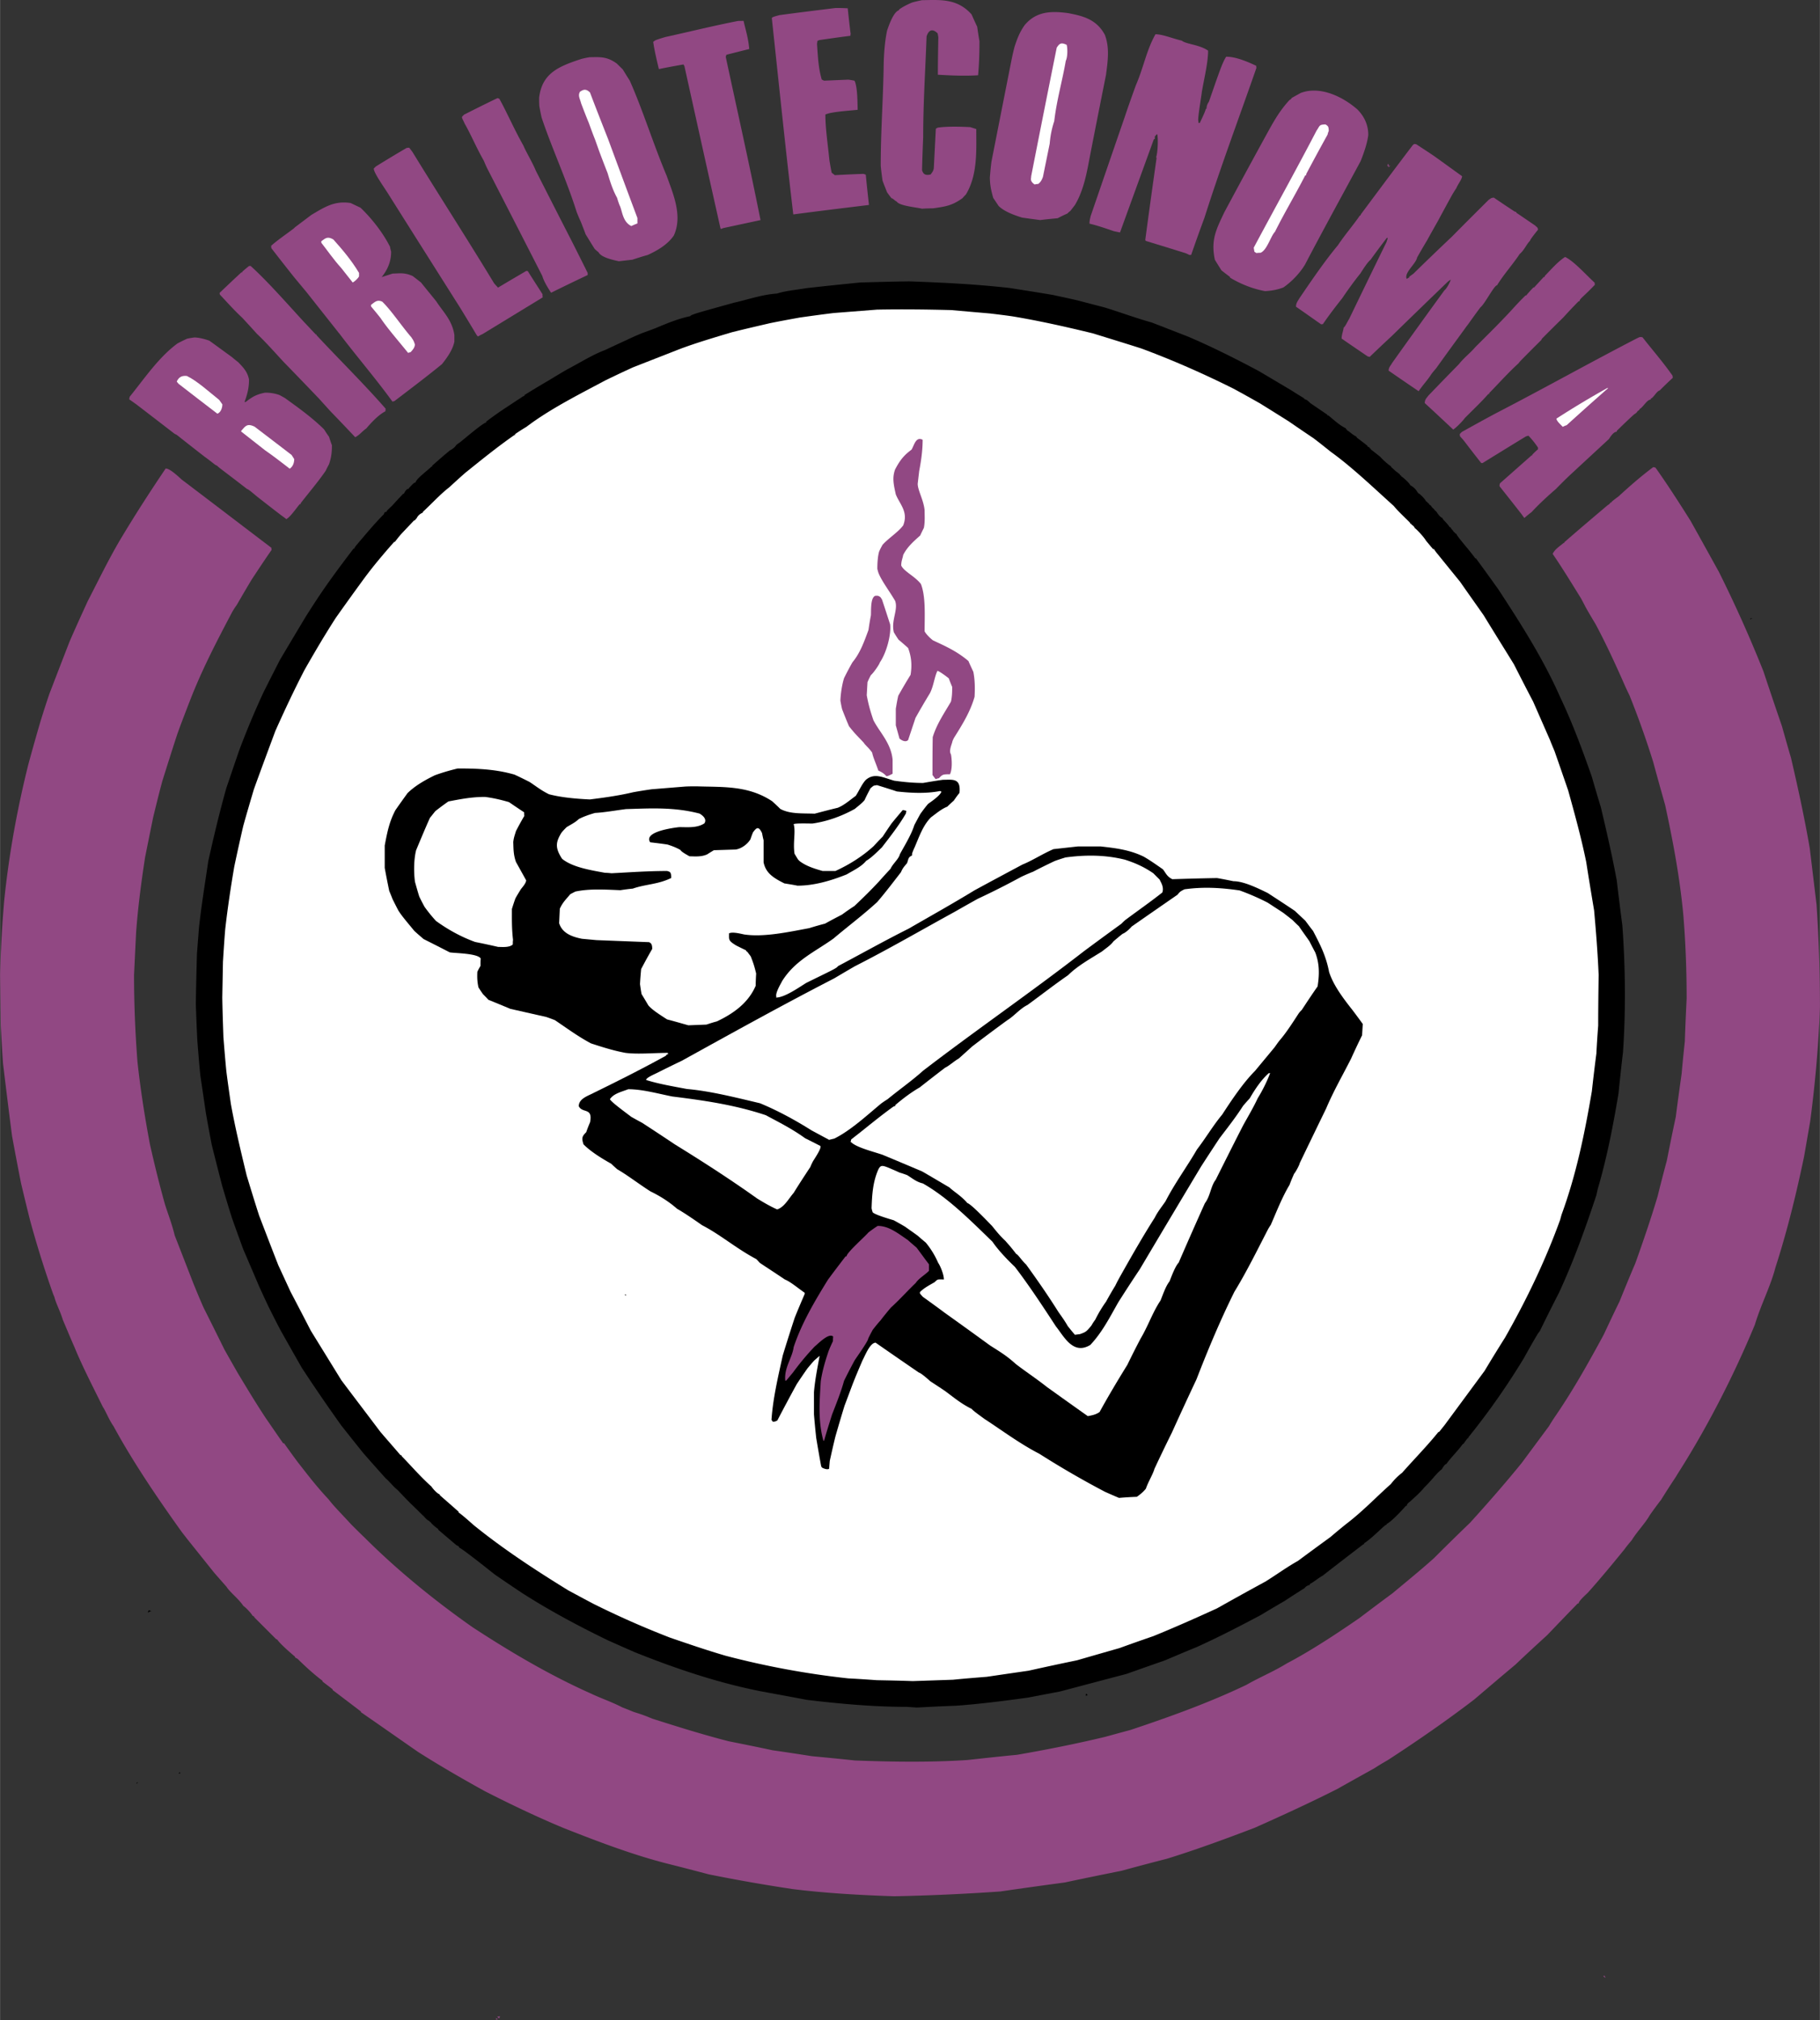 <svg xmlns="http://www.w3.org/2000/svg" width="2252" height="2500" viewBox="0 0 276.989 307.517"><rect x="0" y="0" width="276.989" height="307.517" fill="#333333" stroke="none"/><g fill-rule="evenodd" clip-rule="evenodd"><path d="M136.07 288.649c-5.192-.172-10.557-.481-15.475-1.101a260.715 260.715 0 0 1-12.723-2.235c-1.96-.516-3.92-1.031-5.846-1.513-5.571-1.375-11.176-3.542-16.162-5.502-4.23-1.754-8.287-3.714-12.001-5.604-3.576-1.961-7.221-4.093-10.247-6.019-2.923-2.028-5.812-4.058-8.7-6.052v-.104a1332.795 1332.795 0 0 0-4.298-3.267v-.104c-.516-.412-1.032-.791-1.513-1.169-.035-.068-.035-.104-.035-.138-1.375-1.031-2.819-2.372-3.782-3.335-.138-.069-.241-.138-.344-.172-.034-.069-.069-.138-.069-.172-.825-.688-2.27-1.961-2.682-2.58-.069-.033-.137-.068-.172-.068l-3.301-3.301c-.034-.069-.034-.104-.034-.138h-.104v-.104h-.137c-.275-.516-1.238-1.444-1.41-1.513-.756-1.135-2.097-2.133-2.544-2.889-.653-.756-1.307-1.479-1.926-2.201l-4.126-5.158c-.31-.412-.619-.79-.894-1.168-3.748-5.228-7.428-10.695-10.282-15.957-.688-.962-1.169-2.269-1.616-2.922-1.513-3.061-3.129-6.19-4.298-9.044-.619-1.41-1.204-2.82-1.788-4.195-.413-1.376-1.032-2.441-1.307-3.542-.104-.206-.172-.413-.241-.585a158.158 158.158 0 0 1-3.438-11.004c-.481-1.891-.928-3.782-1.375-5.64a521.023 521.023 0 0 1-1.375-7.221c-.481-3.68-.929-7.359-1.375-11.039-.137-1.926-.241-3.851-.344-5.742l-.103-7.806c.103-3.886.31-7.599.619-11.175.722-7.119 1.994-14.065 3.679-20.805a358.512 358.512 0 0 1 1.822-6.465c.447-1.444.894-2.854 1.375-4.264 1.032-2.683 2.063-5.365 3.095-8.013.894-2.063 1.822-4.092 2.75-6.121 1.616-3.129 3.164-6.327 4.883-9.25 2.235-3.748 4.539-7.324 6.98-10.935.619 0 1.719 1.031 2.442 1.685 4.539 3.438 9.078 6.912 13.651 10.385 0 .104 0 .207.034.31-1.031 1.479-2.028 2.992-3.026 4.505-.791 1.307-1.547 2.613-2.304 3.92-.24.309-.447.653-.653.997-2.338 4.436-4.573 8.7-6.43 13.479-.653 1.685-1.307 3.37-1.926 5.089-.791 2.407-1.547 4.814-2.304 7.222-.481 1.788-.928 3.61-1.375 5.433-.413 2.029-.825 4.058-1.238 6.121-.584 3.783-1.101 7.703-1.375 11.52a5240.05 5240.05 0 0 0-.31 6.43c0 4.299.172 8.7.516 13.17.447 4.126 1.066 8.149 1.892 12.551.653 2.923 1.41 6.018 2.304 9.216.516 1.616 1.031 2.889 1.479 4.711l2.889 7.428c.481 1.169.963 2.339 1.479 3.508a1103.35 1103.35 0 0 1 3.198 6.431 412.404 412.404 0 0 0 2.029 3.576c1.307 2.166 2.682 4.47 4.298 6.912.859 1.237 1.719 2.51 2.613 3.782h.138c.688.963 1.375 1.926 2.098 2.889 1.375 1.753 2.854 3.714 4.677 5.64.825 1.1 2.166 2.406 3.404 3.782.688.688 1.375 1.376 2.098 2.063 4.814 4.813 10.522 9.49 16.402 13.617 5.571 3.645 11.692 7.29 18.122 10.145 1.272.618 3.095 1.237 4.677 2.062.55.207 1.135.447 1.72.688.55.173 1.1.344 1.65.551.378.138.791.31 1.204.481 3.679 1.169 7.599 2.407 11.623 3.438 2.235.447 4.47.895 6.705 1.376 1.96.274 3.955.584 5.949.894 2.167.207 4.333.413 6.534.653 5.467.206 11.382.31 17.125-.068 2.51-.275 5.021-.551 7.565-.791 4.367-.757 8.906-1.65 13.479-2.751a517 517 0 0 1 3.782-1.031c5.881-1.961 11.933-4.127 17.676-6.878 1.959-1.135 4.092-1.994 6.154-3.267 3.611-1.892 7.565-4.505 11.005-6.878 1.685-1.272 3.369-2.544 5.055-3.782 2.098-1.754 4.264-3.508 6.293-5.33a417.304 417.304 0 0 1 5.536-5.434c2.647-2.922 5.33-5.982 7.84-9.078l4.127-5.57c.275-.447.55-.895.825-1.307 2.819-4.092 5.227-8.391 7.531-12.654.79-1.686 1.581-3.37 2.407-5.056.79-1.96 1.581-3.886 2.406-5.812 1.204-3.369 2.441-6.98 3.404-10.247a243.87 243.87 0 0 1 1.376-5.33c.447-2.235.894-4.471 1.375-6.705.275-2.201.585-4.402.895-6.603.138-1.65.31-3.267.481-4.883.068-2.201.172-4.367.275-6.534 0-4.401-.173-8.769-.517-12.86-.55-5.743-1.581-11.176-2.751-16.575-.618-2.2-1.237-4.401-1.822-6.567a134.281 134.281 0 0 0-3.61-10.145c-.241-.481-.447-.929-.653-1.375-1.444-3.301-3.026-6.706-4.505-9.457a97.094 97.094 0 0 1-1.513-2.579 48.139 48.139 0 0 0-.723-1.375c-1.238-1.995-3.026-4.917-4.298-6.74.344-.722 1.031-1.135 1.65-1.65h.103v-.104c2.201-1.926 4.437-3.817 6.672-5.708.103 0 .344-.275.412-.378h.138v-.103c.344-.275.688-.55 1.031-.791 1.686-1.547 3.404-3.061 5.296-4.47.104 0 .206.034.344.069 1.72 2.407 3.576 5.295 5.33 8.081 1.444 2.58 2.889 5.193 4.333 7.806a198.156 198.156 0 0 1 6.774 15.13 774.218 774.218 0 0 0 2.819 8.356c.447 1.582.895 3.198 1.376 4.814 1.031 4.436 2.028 8.975 2.854 13.755.344 2.854.688 5.708 1.032 8.597.344 4.986.516 10.385.516 15.612-.206 5.776-.722 11.588-1.479 17.331l-.929 5.364c-1.169 5.604-2.545 11.278-4.367 16.918-.723 2.82-2.235 5.709-3.129 8.7-3.095 7.462-6.946 15.062-11.313 22.008-.241.379-.481.757-.723 1.17a118.85 118.85 0 0 0-2.234 3.473 58.101 58.101 0 0 0-1.72 2.338c-.723 1.272-1.926 2.477-2.751 3.817-.378.447-.757.894-1.101 1.376-1.788 2.2-3.748 4.573-5.57 6.602-.344.344-1.41 1.272-1.41 1.65h-.138c-1.548 1.582-3.095 3.198-4.643 4.814-1.616 1.479-3.231 2.957-4.813 4.471-2.098 1.754-4.195 3.542-6.293 5.33-4.265 3.267-8.7 6.327-13.137 9.216-.722.412-1.409.825-2.098 1.272-1.856 1.031-3.713 2.062-5.536 3.095-4.195 2.132-8.562 4.126-12.654 5.949-4.505 1.719-8.906 3.335-13.343 4.711a398.995 398.995 0 0 0-6.877 1.822c-2.889.585-5.777 1.169-8.665 1.788-3.302.447-6.568.895-9.835 1.375-5.537.385-10.969.625-16.162.728z" fill="#914883"/><path d="M20.767 271.557c0-.069 0-.138.034-.207.069-.034.138-.034.207-.034a.78.78 0 0 0-.241.241zM27.197 270.009c.034-.104.069-.172.104-.24.103 0 .103.068.103.172-.069-.001-.138.034-.207.068zM165.262 258.146v-.275c.035-.034.104-.034.173-.034 0 .068.034.138.068.24a.473.473 0 0 0-.241.069zM22.555 245.456a.553.553 0 0 1-.069-.172h.104v-.172c.137.034.275.069.447.104a2.067 2.067 0 0 0-.482.24zM171.555 231.323c-.034-.104-.068-.206-.068-.275h.138c.034.069.068.172.104.275h-.174z"/><path d="M125.992 217.946l-.207-.206c-.894-4.883-.963-10.145.963-14.408.103-.481.207-.963.344-1.444-.653-.31-1.101.206-1.651.551-1.032.962-2.201 1.994-2.992 3.197l-2.063 2.785c-.137.207-.413.688-.584.757 0-2.647 1.341-5.64 2.132-7.978.756-1.892 1.856-3.852 2.751-5.605a86.83 86.83 0 0 1 1.788-3.026 158.889 158.889 0 0 1 2.923-3.851 119.684 119.684 0 0 1 2.854-3.061c.413-.31.826-.619 1.238-.895 1.513.069 1.41.104 3.232 1.101 1.032.688 2.304 1.548 3.404 2.785l1.341 1.96v.929c-.446.378-1.271.997-1.479 1.444h-.138a117.6 117.6 0 0 0-2.063 2.098c0 .138-.55.619-.653.723-.241.309-.791 1.031-1.238 1.306-.584.723-1.169 1.444-1.719 2.167-.378.447-.722.928-1.066 1.41-.757 1.65-1.754 3.301-2.751 4.883a67.154 67.154 0 0 0-1.375 2.751 199.58 199.58 0 0 0-1.617 4.813c-1.065 4.058-1.168 4.608-1.374 4.814z" fill="#914883"/><path d="M209.553 197.658v-.172c.069.034.138.068.241.103-.104 0-.172.035-.241.069z"/><path d="M103.365 124.414c-.241-.103-.344-.275-.447-.447h-.137v-.172c.172-.034.378-.275.722.069a4.232 4.232 0 0 0-.104.344c.104-.069.207-.138.31-.172 0 .069 0 .138.035.207a1.228 1.228 0 0 0-.379.171zM103.984 123.794c-.034-.172-.069-.31-.069-.447.104 0 .138.31.172.447h-.103zM102.85 123.348a.99.99 0 0 1-.069-.31c.069 0 .172 0 .275.035-.206 0-.138.206-.206.275zM103.881 123.21c-.069-.035-.103-.035-.137-.035v-.413a.263.263 0 0 1 .171-.069c0 .172.035.344.069.516l-.103.001zM139.575 116.298c-.172-.206-.31-.413-.447-.585 0-1.788 0-3.542.034-5.295.585-1.891 1.651-3.404 2.545-4.952.172-.722.172-1.479.172-2.063-.172-.413-.344-.825-.481-1.203-.481-.378-1.376-1.032-1.582-1.032-.412.825-.516 2.063-1.031 3.095a115.963 115.963 0 0 0-2.029 3.473l-1.032 3.095c-.447.447-1.169-.172-1.204-.206l-.516-1.857v-2.304c.103-.619.207-1.238.344-1.822.55-.998 1.135-1.96 1.719-2.923.241-1.513.069-2.648-.344-3.749-.447-.413-.895-.791-1.341-1.169-.241-.344-.447-.688-.653-1.031-.413-1.65.653-3.164.172-4.401-.825-1.41-1.823-2.683-2.304-3.852a4.086 4.086 0 0 1-.172-.619c0-.894.069-1.754.241-2.373.138-.344.31-.653.481-.963.825-.928 2.166-1.753 2.888-2.716.757-1.892-.481-2.958-1.031-4.333-.31-1.41-.516-2.304-.103-3.473.412-.791.825-1.444 1.41-2.029.275-.275.584-.516.894-.756.378-.619.584-1.857 1.547-1.375 0 1.375-.172 2.751-.481 4.367-.069.584-.138 1.169-.207 1.788 0 .894.825 2.27.962 3.679 0 .756.069 1.617-.103 2.476-.172.344-.344.688-.516 1.066-.963.86-1.823 1.616-2.373 2.717-.068.447-.275.825-.275 1.479.413.86 1.892 1.479 2.751 2.579.688 1.789.516 4.368.516 6.603.104.241.551.791 1.17 1.272 1.616.757 3.301 1.479 4.951 2.889.207.481.447.997.688 1.513.207 1.101.241 2.098.172 3.473-.584 2.063-1.685 3.852-2.854 5.708-.104.172-.172.344-.241.516-.034.31-.55 1.307-.206 1.823.104.516.24 1.995-.138 2.785-1.031 0-1.031.035-1.548.55a1.62 1.62 0 0 0-.445.135z" fill="#914883"/><path d="M132.697 115.886c-.447-.516-.928-.688-1.135-.791-.31-.963-.722-1.789-.859-2.51-.481-.688-.997-1.066-1.169-1.375-.413-.447-.826-.86-1.204-1.272-.31-.344-.585-.688-.86-1.032-.344-.791-.653-1.582-.963-2.373-.104-.413-.172-.825-.241-1.204.034-1.031.241-2.304.516-3.164a44.19 44.19 0 0 1 1.169-2.201c1.101-1.307 1.685-3.026 2.235-4.505.103-.688.206-1.375.344-2.063.034-.722-.069-2.407.584-2.717.172 0 .447-.103.791.241.034.069.103.172.172.275.378 1.135.756 2.304 1.135 3.473.172 1.444-.516 3.989-1.444 5.33 0 .172-.86 1.444-1.238 1.754a8.83 8.83 0 0 0-.481.997l-.104 1.823c.207 1.135.447 2.063.929 3.473.825 1.65 2.476 3.198 2.682 5.536v1.96c-.308.138-.549.31-.859.345z" fill="#914883"/><path d="M266.396 94.291v-.138c.103-.034.206-.034.31-.034a1.331 1.331 0 0 0-.31.172z"/><path d="M232.008 78.848a4.78 4.78 0 0 1-.378-.51 497.094 497.094 0 0 0-3.404-4.317c0-.207 0-.344.103-.483l4.746-4.196c.034-.035.068-.035.137-.036v-.103c.275-.279.551-.559.86-.804v-.275a12.904 12.904 0 0 0-1.444-1.801c-.172.037-.31.073-.447.144-2.2 1.339-4.367 2.677-6.533 4.016l-.206.003c-.895-1.122-1.754-2.244-2.614-3.366-.068-.067-.103-.136-.137-.17-.172-.204-.345-.373-.481-.543-.035-.137-.035-.24-.035-.344l.31-.314c1.72-.954 3.439-1.907 5.158-2.826 7.256-3.751 14.305-7.706 21.492-11.421.275-.107.413-.281.859-.15 1.479 1.904 2.992 3.602 4.574 5.848 0 .103 0 .207.034.309a53.196 53.196 0 0 0-1.995 1.92c-.48.11-.928 1.114-1.375 1.258v.138c-.584.008-1.135 1.151-1.685 1.435 0 .137-.241.279-.345.349 0 .137-.378.418-.481.454-.894.804-1.753 1.642-2.613 2.48-.034.035-.034.104-.034.172-.516.008-.997.806-1.203 1.118-1.926 1.782-3.852 3.563-5.777 5.346-.791.733-1.548 1.501-2.305 2.269-1.375 1.189-2.544 2.272-3.713 3.527-.381.279-.724.559-1.068.873zM43.565 79.018c-.24-.203-.481-.371-.722-.54a275.763 275.763 0 0 1-3.267-2.531c-.688-.506-1.685-1.454-1.994-1.519-3.164-2.464-4.47-3.373-4.505-3.511a3.527 3.527 0 0 1-.378-.2c-.516-.405-1.031-.811-1.547-1.181-1.444-1.114-2.854-2.228-4.264-3.342a3.62 3.62 0 0 1-.378-.201c-1.926-1.485-3.852-2.97-5.743-4.421-.378-.27-.757-.54-1.101-.775 0-.138.034-.276.069-.414 2.201-2.714 4.436-6.048 7.29-8.118a27.46 27.46 0 0 1 1.444-.709 13.16 13.16 0 0 1 1.135-.188c.619.025 1.272.153 2.235.483 1.135.809 2.27 1.652 3.438 2.494.31.271.653.541.997.811.55.611 1.376 1.321 1.616 2.625 0 1.169-.206 2.135-.688 3.414l.172-.002c.997-.771 1.616-1.159 2.958-1.419a6.317 6.317 0 0 1 2.166.347c.275.134.55.302.86.469 1.857 1.348 4.023 2.864 5.949 4.762.24.375.481.75.756 1.124.138.411.275.856.447 1.3 0 .929-.069 1.823-.447 2.895-.172.312-.344.659-.516 1.005-1.134 1.667-2.544 3.304-3.782 4.904v.138l-.138.002c-.514.59-1.442 1.98-2.062 2.298z" fill="#914883"/><path d="M44.082 71.342c-.653-.506-1.272-.979-1.891-1.451a63.793 63.793 0 0 0-1.857-1.348l-3.611-2.836c-.034-.034-.034-.068-.034-.103.653-.731.894-1.217 2.063-.649 1.856 1.417 3.713 2.834 5.604 4.286.138.205.275.409.413.647.001.446-.137 1.102-.687 1.454z" fill="#fff"/><path d="M221.176 65.389c-1.444-1.354-2.889-2.709-4.333-4.029 0-.584.31-.795.551-1.143a643.492 643.492 0 0 1 4.642-4.779c.791-1.009 1.72-1.675 2.545-2.651 1.823-1.814 4.195-4.153 5.915-6.069a41.38 41.38 0 0 1 1.685-1.744l.104-.001a18.47 18.47 0 0 1 1.101-1.22l.103-.001 1.444-1.569c.034-.035.104-.036.172-.037 0-.069 0-.138.035-.172.997-1.012 1.891-2.091 3.06-2.864 1.376.667 3.096 2.637 4.505 3.923 0 .104 0 .207.034.309-1.822 1.918-2.338 2.132-2.338 2.51-.068.001-.138.002-.172.037a78.114 78.114 0 0 0-2.304 2.44 272.72 272.72 0 0 0-3.198 3.176.564.564 0 0 0-.138.243 280.182 280.182 0 0 0-3.129 3.14c-.138.14-.241.279-.345.418-1.547 1.398-3.06 3.105-4.47 4.536v.138l-.138.002c-1.065 1.219-2.407 2.477-3.576 3.663-.311.451-1.308 1.462-1.755 1.744z" fill="#914883"/><path d="M237.854 64.974c-.55-.542-.963-.949-.963-1.258a139.345 139.345 0 0 1 7.807-4.688v.104a489.215 489.215 0 0 0-6.259 5.593 2.917 2.917 0 0 0-.585.249z" fill="#fff"/><path d="M54.054 66.554a409.773 409.773 0 0 0-3.817-4.002c-.584-.645-1.169-1.29-1.719-1.901-1.788-1.865-3.576-3.73-5.365-5.561-1.375-1.493-2.854-3.156-4.057-4.273a163.91 163.91 0 0 0-2.27-2.478c-1.307-1.219-2.373-2.441-3.37-3.493-.035-.103-.035-.206-.035-.274 1.1-1.048 2.201-2.095 3.301-3.109l.138-.002v-.103c.31-.28.653-.56.997-.84.069-.035.172-.037.275-.039 2.51 2.268 5.433 5.595 8.046 8.445.619.644 1.238 1.323 1.891 2.001l.104-.001v.103c3.301 3.563 7.049 7.222 10.522 11.194-.035.104-.035.241-.035.379-.997.496-2.132 1.682-2.923 2.622-.583.388-.995.978-1.683 1.332z" fill="#914883"/><path d="M33.078 62.975c-1.995-1.519-3.955-3.038-5.915-4.556-.104-.136-.207-.238-.275-.34.31-.658.757-.939 1.548-.848 1.582.768 3.301 2.359 4.917 3.642.138.204.31.443.481.681 0 .481-.206 1.206-.756 1.421z" fill="#fff"/><path d="M215.915 59.551a503.414 503.414 0 0 1-4.573-3.131c0-.516.344-.796.516-1.142a1252.07 1252.07 0 0 1 7.978-11.086c.31-.21.859-1.216.963-1.63-.172.106-.31.211-.447.316-2.819 2.723-5.64 5.447-8.459 8.204a310.263 310.263 0 0 0-3.438 3.249c-.104-.033-.207-.066-.275-.065-1.341-.909-2.683-1.817-3.989-2.727 0-.619.241-1.104.31-1.689.172-.002.688-1.111.825-1.285 1.892-3.913 3.782-7.826 5.708-11.74.035-.173.104-.346.172-.519a.453.453 0 0 0-.103-.136 125.971 125.971 0 0 0-2.511 3.372c-.446.351-1.135 1.427-1.547 2.086-.344.417-.688.87-1.032 1.322-.584.799-1.169 1.599-1.719 2.432-.997 1.252-2.063 2.644-2.958 3.963-.103.002-.172.003-.24.038-1.307-.909-2.579-1.819-3.852-2.695 0-.584.31-.899.516-1.28 1.823-2.674 3.817-5.626 5.881-8.098 1.031-1.562 2.372-3.095 3.335-4.519l.104-.001c0-.069.034-.138.069-.207 2.613-3.511 5.227-7.022 7.874-10.5.138-.071.104-.242.551-.111.859.572 1.753 1.144 2.647 1.75 1.41 1.011 2.854 2.056 4.299 3.101 0 .447-.654 1.248-.86 1.801-.24.347-.446.694-.653 1.041a389.987 389.987 0 0 0-2.166 3.986c-.551.971-1.101 1.942-1.65 2.947a101.07 101.07 0 0 0-1.514 2.602c-.172.965-2.029 2.333-1.582 3.255a3.99 3.99 0 0 1 .379-.212v-.103c.206-.175.412-.315.619-.456 1.96-1.92 3.92-3.805 5.914-5.691 1.822-1.849 3.68-3.699 5.536-5.548.275-.176.379-.35.825-.356 1.032.708 2.098 1.414 3.164 2.121.068-.001.138.032.24.065v.103c.963.64 1.926 1.313 2.924 1.986.034.137.378.167.378.613-.31.383-.619.766-.894 1.148a3.048 3.048 0 0 0-.345.555c-.516.523-.894 1.458-1.547 1.983-.997 1.528-2.477 3.166-3.438 4.761-.447.006-1.892 2.882-2.545 3.373-.653.87-1.272 1.738-1.892 2.607-.172.209-.344.452-.516.695-1.444 1.981-2.889 3.962-4.333 5.978-.24.279-.481.558-.688.835-.586.934-1.342 1.702-1.961 2.639zM59.728 61.141c-2.613-3.606-5.605-7.07-8.115-10.404-.069-.068-.138-.135-.172-.204-1.616-2.04-3.232-4.08-4.814-6.085-.654-.781-1.273-1.529-1.892-2.276a359.71 359.71 0 0 1-3.438-4.386c-.035-.137-.035-.274-.035-.377 1.032-.91 2.235-1.718 3.438-2.63.104-.104.207-.209.31-.279l2.373-1.788c2.029-1.199 3.507-2.184 5.983-1.807.481.233.963.467 1.479.7 1.547 1.456 3.37 3.699 4.505 5.952.034.24.103.48.172.754 0 1.341-.413 2.584-1.444 3.873.55-.18 1.101-.36 1.685-.541.997-.014 1.753-.197 3.026.369.413.304.825.642 1.272.979.757.952 1.547 1.903 2.338 2.889.997 1.567 2.407 2.819 2.751 5.118v.997c-.241 1.207-1.032 2.353-1.891 3.432-2.304 1.891-4.917 3.854-7.256 5.643a.64.64 0 0 0-.275.071z" fill="#914883"/><path d="M62.101 53.713c-1.479-1.835-3.095-3.668-4.195-5.303-.481-.612-.963-1.19-1.444-1.768v-.24c.516-.352.895-.873 1.719-.473 1.444 1.423 2.854 3.604 4.436 5.438.172.307.31.374.516 1.059 0 .413-.275.795-.654 1.179a5.93 5.93 0 0 0-.378.108z" fill="#fff"/><path d="M72.761 51.22c-.069-.068-.138-.101-.172-.135-.86-1.432-1.719-2.863-2.579-4.261-3.576-5.656-7.153-11.312-10.695-16.935-.653-1.091-2.441-3.541-2.441-4.229l.31-.313a212.925 212.925 0 0 1 4.676-2.819c.138-.036.275-.038.413-.04.172.204.344.441.516.68 3.989 6.51 8.219 13.05 12.414 19.97.172.204.378.407.584.645 1.41-.846 2.854-1.692 4.298-2.539a.666.666 0 0 1 .241.031c.722 1.158 1.479 2.316 2.235 3.509 0 .138 0 .31.035.481l-9.182 5.602a3.88 3.88 0 0 0-.653.353zM192.531 44.315c-2.063-.383-3.886-1.182-5.33-2.054v-.103c-.447-.338-.895-.675-1.307-1.013-.344-.545-.688-1.091-.997-1.602-.653-3.051.241-4.68 1.409-7.173a1230.48 1230.48 0 0 1 6.121-11.299c1.204-2.184 2.167-4.056 3.852-5.868.104-.001.275-.21.344-.314l1.342-.742c2.819-1.073 6.224.425 8.597 2.488.894.881 1.685 2.176 1.685 3.896-.138 1.206-.653 2.726-1.169 4.006-2.785 5.164-5.743 10.537-8.459 15.735-.791 1.318-2.063 2.644-3.302 3.487-1.032.393-1.926.509-2.786.556zM83.868 44.559c-.619-.919-1.135-1.84-1.341-2.56a6833.821 6833.821 0 0 0-8.356-16.315c-.206-.41-.378-.82-.55-1.23-1.1-1.909-2.029-4.131-2.889-5.597-.516-1.162-.584-.92-.103-1.409 1.685-.85 3.37-1.699 5.089-2.516.069.034.172.066.275.1 1.135 2.046 2.269 4.678 3.645 7.099.447 1.06 1.341 2.491 1.925 3.892 1.823 3.584 3.646 7.168 5.502 10.786.791 1.57 1.582 3.141 2.373 4.745v.31a399.204 399.204 0 0 0-5.57 2.695z" fill="#914883"/><path d="M53.676 43.004c-.585-.748-1.169-1.461-1.72-2.176-1.203-1.324-2.201-2.788-3.061-3.875v-.241c.653-.457.929-.77 1.823-.267 1.272 1.425 2.716 3.089 3.92 5.101v.516c-.137.312-.687.801-.962.942z" fill="#fff"/><path d="M181.012 38.809c-.172-.101-.344-.167-.481-.234-2.063-.658-4.126-1.281-6.155-1.905-.034-.068-.068-.136-.068-.171.55-4.169 1.134-8.338 1.719-12.473-.034-.034-.068-.068-.068-.102.274-.829.31-2.894.172-3.476a.502.502 0 0 0-.207.071c0 .034.035.068.069.103a.481.481 0 0 0-.206.072c-.035.138-.035.31-.035.482l-.137.002-5.158 14.208-.929-.193c-1.341-.462-2.613-.891-3.714-1.149 0-.585.138-.896.172-1.137 1.719-5.011 3.438-10.022 5.158-15 .55-1.658 1.135-3.283 1.719-4.908 1.17-2.665 1.617-5.354 2.992-7.781 1.066-.015 2.613.65 4.023.973.516.508 2.751.613 3.988 1.523 0 1.857-.618 4.273-.962 6.342 0 .24-.688 4.205-.517 4.375 0 .069 0 .172.035.274.034 0 .103-.001.172.032.378-.831.722-1.489.928-2.146.035-.035.069-.035.104-.036 0-.516.206-.829.379-1.106a391.14 391.14 0 0 1 1.237-3.56c.344-.933.86-2.488 1.376-3.252 1.341-.02 3.025.644 4.573 1.378 0 .103 0 .206.034.309-2.579 7.431-5.468 15.107-7.909 22.811a272.113 272.113 0 0 0-2.028 5.669l-.276.005z" fill="#914883"/><path d="M191.225 38.522l-.31-.201-.103-.618c3.163-5.926 6.499-11.924 9.56-17.814.516-.729.344-.933 1.375-.949.31.236.481.234.481.99-.068.173-.138.346-.172.553a329.718 329.718 0 0 0-3.232 5.962c-.034.069-.034.138-.034.241l-.138.002c-1.41 2.771-3.164 5.686-4.608 8.595-.653.663-1.203 2.803-2.2 3.196-.206.003-.413.006-.619.043z" fill="#fff"/><path d="M94.184 39.766c-1.065-.226-2.716-.614-3.095-1.365-.207-.169-.413-.337-.584-.507-.481-.75-.928-1.5-1.375-2.216-.241-.649-.481-1.265-.722-1.88a28.545 28.545 0 0 1-.653-1.538c-1.547-4.929-3.817-9.813-5.33-14.365-.137-.583-.241-1.166-.344-1.714-.035-.446-.035-.894-.035-1.306.447-3.789 3.061-4.79 6.431-5.905a16.03 16.03 0 0 1 1.238-.259c1.582-.023 2.648-.142 4.161.971l.895.881c.344.545.688 1.125 1.066 1.704 1.994 4.476 3.576 9.645 5.639 14.533.895 2.566 2.477 6.016 1.066 9.062-.997 1.424-2.511 2.272-3.955 2.946-.791.218-1.582.471-2.338.722l-2.065.236zM109.761 34.862c-.034-.034-.069-.068-.103-.067-1.857-8.26-3.68-16.521-5.502-24.747a1.951 1.951 0 0 1-.138-.239c-1.272.225-2.51.449-3.748.708-.344-1.474-.688-2.878-.86-4.148.138-.105.275-.21.447-.282a18.96 18.96 0 0 1 1.479-.469c3.542-.773 7.187-1.687 11.004-2.43l.825-.012c.31 1.405.722 2.603.86 4.286-1.169.292-2.339.584-3.473.876l-.103.311c1.788 8.33 3.576 16.247 5.295 24.854l-5.674 1.217c-.102.036-.206.072-.309.142z" fill="#914883"/><path d="M96.075 34.408c-1.375-.667-1.375-2.421-1.788-3.172a14.108 14.108 0 0 1-.378-1.129c-.722-1.296-1.135-2.734-1.444-3.762a205.14 205.14 0 0 1-1.272-3.317l-.619-1.745c-.344-.854-.653-1.71-.963-2.565-.413-.991-.791-1.983-1.169-2.975-.206-.788-.516-1.196-.171-1.786.447-.282.859-.528 1.513.115.894 2.36 1.822 4.719 2.751 7.078 1.479 4.002 2.957 8.004 4.471 12.039v.825c-.312.11-.621.252-.931.394z" fill="#fff"/><path d="M158.316 33.5a451.19 451.19 0 0 1-2.751-.373c-1.376-.427-2.751-.958-3.577-1.771l-.824-1.226c-.379-1.335-.482-1.987-.517-3.087.069-.827.138-1.618.241-2.411 1.031-5.241 2.062-10.483 3.095-15.691.138-.655.274-1.276.447-1.898.446-1.348.791-2.178 1.513-3.22 1.754-2.089 3.988-2.19 6.671-1.817 2.098.417 4.229.867 5.536 3.29.723 1.915.482 3.844.172 6.118-.928 4.656-1.856 9.312-2.75 13.967-.379 1.931-.895 4.002-1.961 5.806l-.722.939c-.172.106-.31.245-.447.385-.516.214-.997.461-1.479.709-.894.083-1.787.165-2.647.28zM120.73 32.639c-1.203-10.161-2.201-19.981-3.267-29.869 0-.207.825-.356 1.135-.463 2.854-.386 5.708-.737 8.562-1.088.619-.009 1.238.016 1.857.042.138 1.305.275 2.609.447 3.914-.034.069-.034.172-.034.275-1.582.195-3.164.425-4.745.654-.379.177-.241.003-.344.589.137 1.787.171 3.505.722 5.422.104.033.206.101.344.167l3.68-.156c.31.029.619.094.963.158.447.887.447 3.123.481 4.429-1.41.158-4.058.3-4.917.725 0 2.098.378 4.568.619 6.972.103.618.207 1.235.344 1.886.137.101.31.236.481.371 1.444-.089 2.888-.145 4.333-.201.104.033.241.065.378.132.138 1.512.31 3.057.481 4.601-3.851.468-7.702.937-11.52 1.44zM140.332 31.768c-.964-.227-3.439-.431-3.852-1.079-.344-.167-.584-.507-.791-.504a16.126 16.126 0 0 1-.688-.918c-.241-.616-.481-1.197-.688-1.778-.103-.755-.206-1.51-.275-2.266 0-5.227.378-10.287.447-15.206.035-1.857.172-3.682.516-5.337.275-.829.998-2.903 1.822-3.122v-.103c.585-.421 1.135-.705 1.96-1.061.481-.145.997-.255 1.513-.366 2.717-.039 5.364-.318 7.565 2.16.275.615.55 1.23.859 1.878.104.721.207 1.441.345 2.196 0 1.65-.035 3.302-.207 5.195-2.098.134-4.299.028-6.121-.083 0-1.926.035-3.818.069-5.709a16.364 16.364 0 0 0-.104-.583c-.859-.847-1.409-.427-1.685.472-.172 4.92-.516 10.083-.516 15.31-.069 1.687-.139 3.372-.172 5.058.172.479.378.854 1.307.634.309-.417.412-.556.48-.936l.31-6.022c.104-.07.207-.141.345-.177 1.409-.193 3.231-.151 4.883-.072l.928.296c0 3.129.241 6.977-1.581 9.961-.172.174-.345.349-.516.558-1.616 1.158-2.614 1.276-4.437 1.543-.582.01-1.166.019-1.716.061z" fill="#914883"/><path d="M157.456 28.08c-.756-.539-.516-.852-.516-1.265a3859.364 3859.364 0 0 1 3.886-19.554c.413-.66.688-.835 1.514-.435.137.445.172 1.82-.138 2.443-.517 3.034-1.376 5.935-1.754 9.172-.31.933-.585 2.072-.688 3.415l-1.032 5.07c-.172.45-.31.761-.722 1.077a2.624 2.624 0 0 0-.55.077z" fill="#fff"/><path d="M211.342 25.471v-.138c-.069-.033-.139-.032-.173-.032 0-.103 0-.206.034-.31l.139-.002c0 .069 0 .172.034.275.068-.036.138-.037.24-.038-.102.071-.206.141-.274.245zM75.533 307.517c0-.241-.104-.241 0-.344 0 .103.069.103.172.103v.138h-.138c-.034.034-.034.068-.034.103zM75.98 307.241c-.138-.104-.241-.172-.344-.24.138-.035.275-.069.447-.104-.034.104-.068.207-.103.344zM244.375 301.086l-.31-.206v-.138h.138c.034.103.103.206.172.344z" fill="#914883"/><path d="M139.524 259.92c-.516-.034-.997-.068-1.479-.103-5.227 0-10.351-.482-15.233-1.066l-7.222-1.342c-6.671-1.341-12.964-3.507-18.913-5.88-1.41-.619-2.819-1.237-4.195-1.856-4.676-2.27-9.146-4.677-13.239-7.324a416.948 416.948 0 0 1-3.955-2.683c-.825-.653-5.124-4.092-5.433-4.092v-.138c-.137-.104-.275-.172-.413-.241-.929-.791-1.857-1.581-2.751-2.338v-.104c-.585-.412-1.101-.894-1.204-1.101h-.103v-.104c-.55-.205-.859-.79-1.031-.859a90.303 90.303 0 0 0-1.857-1.822c-.688-.688-1.341-1.375-1.995-2.062-.825-.688-1.238-1.308-1.822-1.789-1.169-1.307-2.338-2.613-3.473-3.92a1285.572 1285.572 0 0 1-3.232-4.058 257.845 257.845 0 0 1-6.052-8.838c-1.1-1.925-2.167-3.816-3.232-5.708-.653-1.238-1.272-2.476-1.891-3.714-.481-1.031-.963-2.063-1.41-3.061-.791-1.856-1.582-3.714-2.373-5.536-.584-1.616-1.169-3.198-1.719-4.779-.516-1.617-.997-3.233-1.479-4.85-.55-2.132-1.1-4.264-1.616-6.361-.31-1.65-.619-3.267-.895-4.883-.275-1.892-.55-3.748-.825-5.605-.172-1.719-.31-3.438-.447-5.158-.103-1.891-.171-3.782-.24-5.673.034-2.58.103-5.158.172-7.703.103-1.341.206-2.683.31-3.989.378-3.438.928-6.774 1.41-10.075.86-3.886 1.754-7.6 2.751-11.142.653-1.926 1.307-3.852 1.96-5.743 1.1-2.958 2.407-6.052 3.713-8.872a689.79 689.79 0 0 1 2.476-4.883c1.341-2.269 2.682-4.504 4.023-6.74.791-1.238 1.582-2.476 2.407-3.679 1.479-2.166 3.232-4.505 4.779-6.534h.104c.068-.171.172-.31.275-.447 1.375-1.616 2.785-3.336 4.264-4.814 0-.31.275-.344.412-.344 0-.069 0-.138.035-.172.24-.241.481-.481.756-.723.55-.619 1.135-1.237 1.719-1.856h.103c.172-.344.378-.757.756-.757v-.103c.31-.275.722-.86 1.032-.86 0-.481 1.891-1.891 2.407-2.407h.103v-.138c.895-.791 1.788-1.582 2.717-2.338.241-.103.791-.481.929-.791a4.87 4.87 0 0 1 .516-.378c.516-.378 3.61-3.061 4.058-3.061v-.138c.722-.55 1.479-1.1 2.235-1.616a250.178 250.178 0 0 1 3.129-2.063c.138-.103.31-.206.481-.274v-.104a129.473 129.473 0 0 1 3.645-2.201c.963-.584 1.926-1.169 2.889-1.719 1.788-.929 3.783-2.201 5.708-2.923 1.1-.516 2.2-1.032 3.335-1.548a43.583 43.583 0 0 1 2.235-.997l1.96-.722c1.65-.688 3.576-1.514 5.467-1.892 0-.241 1.788-.688 6.568-2.029 2.167-.481 4.368-1.272 6.603-1.409 1.272-.413 2.854-.55 4.505-.826 2.716-.31 5.433-.584 8.149-.86 2.476-.068 4.952-.137 7.462-.172 4.883.172 10.007.413 15.233.998 2.201.344 4.401.688 6.637 1.066 1.272.275 2.579.55 3.886.859 1.307.344 2.613.688 3.955 1.032 2.27.688 4.642 1.582 7.221 2.304l5.571 2.166c3.542 1.513 7.118 3.302 10.729 5.227 1.685.998 3.37 1.995 5.089 3.026.585.379 1.204.757 1.823 1.135v.103c.344.103.412.103.928.619l2.579 1.753c0 .035.035.103.069.172 0-.035.034-.069.068-.069.688.516 1.548 1.41 2.717 1.995v.138h.138c0 .034 0 .103.034.172.172 0 .757.619 1.444.962v.104c.55.413 1.101.825 1.65 1.272v.103c.104.035.207.103.344.172v.138h.138v.103c.481.378.963.757 1.479 1.169.069.138 1.272 1.273 1.616 1.41v.104c.241.206.481.447.757.688.206.138.413.31.619.481v.103c.034 0 .103.035.172.069v.103c.103 0 1.169.894 1.409 1.375.069 0 .791.447 1.066 1.032.068.069.138.138.206.241h.104c.103.138.722.584 1.032 1.204h.137v.103c.207.138.275.172.379.413h.137v.103h.104c0 .241.447.447.585.757.24 0 .446.791 1.135 1.135.034.24.688.722 1.065 1.341l.207.104c0 .206.378.413.447.688h.103c.103.206.206.241.31.275 0 .31 2.132 2.647 2.854 3.714h.104a528.422 528.422 0 0 1 3.404 4.711c3.37 5.158 6.844 10.557 9.457 16.506 1.754 3.679 3.301 7.806 4.779 12.036.447 1.547.895 3.095 1.376 4.642.825 3.508 1.685 7.187 2.407 11.073.274 2.27.55 4.573.859 6.877.447 6.189.55 12.689.104 19.291a360.269 360.269 0 0 0-.688 6.327c-.79 4.712-1.72 9.629-3.163 14.546l-.206.929c-1.651 4.986-3.405 9.903-5.675 14.821a306.174 306.174 0 0 0-2.923 5.846l-.31.412a127.619 127.619 0 0 0-2.098 3.68 109.521 109.521 0 0 1-8.425 12.035c-.034.035-.034.104-.034.172h-.103a8.375 8.375 0 0 0-.653.895h-.104c-.653.963-1.788 2.028-2.511 3.061-.24 0-.584.619-.688.791-.825.619-1.685 1.856-2.613 2.717-.619.756-1.341 1.409-2.029 2.028-.206.241-.688.447-.688.825-.068 0-.138 0-.172.035-.619.722-2.166 2.372-2.923 2.75v.138h-.138c-1.031.86-2.028 1.96-3.267 2.786v.137h-.104c-2.062 1.582-4.126 3.164-6.189 4.78-.688.378-1.341.963-1.96 1.272v.138c-.275.068-.619.206-.791.481a156.451 156.451 0 0 0-3.095 1.994c-1.203.688-2.407 1.41-3.61 2.132-3.439 1.822-6.362 3.336-9.698 4.849-1.615.653-3.231 1.342-4.848 2.029-1.96.688-3.921 1.375-5.846 2.062-3.404.895-6.774 1.789-10.145 2.683-1.65.31-3.267.619-4.883.929-3.715.516-7.531.997-10.97 1.237-1.99.069-3.985.172-5.945.275z"/><path d="M138.905 255.896c-1.822-.068-3.645-.103-5.433-.138-1.479-.103-2.923-.206-4.367-.274a127.883 127.883 0 0 1-18.638-3.438c-3.061-.895-5.743-1.823-8.459-2.752a135.477 135.477 0 0 1-11.691-5.158c-1.307-.688-2.579-1.375-3.852-2.062-5.192-3.198-10.041-6.396-14.442-9.973-.447-.412-2.098-1.856-2.235-1.856v-.138c-.963-.859-1.926-1.686-2.854-2.511v-.103c-.584-.241-1.238-1.135-1.272-1.204-1.788-1.616-3.129-3.198-4.539-4.642-.034-.069-.034-.104-.034-.138h-.138c-1.031-1.204-2.062-2.373-3.06-3.542-1.995-2.648-3.989-5.262-5.949-7.875l-4.643-7.53a879.644 879.644 0 0 0-3.095-5.949l-1.857-4.023c-.997-2.545-1.959-5.055-2.922-7.565-.654-2.028-1.272-4.058-1.891-6.087-.929-3.851-1.754-7.29-2.407-10.9-.241-1.685-.481-3.335-.688-4.986-.172-1.753-.31-3.473-.447-5.192-.069-2.029-.138-4.023-.172-6.017l.103-5.434c.104-1.65.207-3.301.344-4.951.378-3.336.86-6.5 1.375-9.525a332.35 332.35 0 0 1 1.375-6.224c.516-1.857 1.066-3.714 1.616-5.571 1.066-2.958 2.167-5.915 3.267-8.872 1.444-3.232 2.854-6.224 4.436-9.284a234.6 234.6 0 0 1 2.338-4.023 148.805 148.805 0 0 1 2.407-3.886 417.718 417.718 0 0 1 4.505-6.259 64.393 64.393 0 0 1 1.892-2.407c.825-.997 1.65-1.96 2.51-2.923h.103c.344-.447.688-.894 1.066-1.307l1.857-1.96h.138v-.104h.103v-.137h.103c.241-.516.516-.722.998-.963v-.103c1.307-1.204 2.682-2.717 3.989-3.714.825-.757 1.65-1.513 2.476-2.235 2.441-1.96 4.848-3.92 7.462-5.742h.103v-.138c.55-.378 1.135-.757 1.719-1.101 3.577-2.717 7.978-4.917 11.967-7.049 1.41-.688 2.854-1.375 4.298-2.029l7.119-2.785c2.476-.929 5.158-1.72 7.909-2.545 1.926-.481 3.852-.929 5.777-1.375 1.513-.31 3.026-.584 4.539-.86 1.719-.241 3.438-.481 5.158-.688l6.603-.516c3.61-.069 7.324-.035 11.278.068 1.96.172 3.921.344 5.915.516 1.135.137 2.304.275 3.473.447 3.921.653 7.943 1.548 12.174 2.579 2.441.757 4.917 1.513 7.393 2.304 4.643 1.72 9.354 3.783 14.03 6.121 1.341.723 2.683 1.479 4.023 2.235 1.444.894 2.923 1.822 4.401 2.751 1.238.859 2.51 1.719 3.783 2.579.859.653 1.719 1.341 2.578 2.029 3.164 2.27 6.396 5.364 9.595 8.252.653.792 1.479 1.548 2.441 2.511l.103.206h.138v.104c.173.137.345.172.551.584.103 0 1.307 1.238 1.685 1.891.344.413.688.826 1.066 1.272h.137c.138.207.275.413.447.619 1.17 1.444 2.339 2.888 3.542 4.367 1.17 1.685 2.373 3.37 3.577 5.089 1.513 2.476 3.06 4.952 4.607 7.462.963 1.891 1.926 3.783 2.923 5.674l2.579 5.88c.206.55.447 1.101.688 1.685.688 1.96 1.376 3.955 2.063 5.949.963 3.473 1.96 7.049 2.751 10.901.378 2.441.791 4.917 1.203 7.393.275 3.061.551 6.465.688 9.8-.035 2.58-.069 5.158-.069 7.737a166.348 166.348 0 0 0-.274 4.229 295.933 295.933 0 0 0-.688 5.743c-1.065 6.259-2.338 12.586-4.607 18.775-.069.241-.138.481-.207.757-2.234 6.189-5.089 12.139-8.39 17.95a254.392 254.392 0 0 0-3.13 5.089l-6.086 8.253-.826 1.032h-.103c-1.686 2.098-3.714 4.16-5.536 6.224-.723.551-1.204 1.066-1.72 1.72-2.132 1.892-4.195 4.058-6.499 5.846-.929.723-1.822 1.479-2.717 2.235a616.4 616.4 0 0 0-4.917 3.61c-1.616.895-3.37 2.166-4.918 3.129a520.643 520.643 0 0 0-7.394 4.093c-3.231 1.479-6.567 2.957-9.697 4.229a302.162 302.162 0 0 0-5.157 1.822 1560.79 1560.79 0 0 0-6.465 1.857 465.226 465.226 0 0 0-7.359 1.581c-2.132.31-4.264.619-6.361.929-1.72.138-3.438.275-5.158.447l-6.124.208z" fill="#fff"/><path d="M170.301 228.009c-.722-.31-1.444-.619-2.132-.929a139.019 139.019 0 0 1-9.972-5.777c-3.061-1.581-5.743-3.61-8.391-5.329-.551-.413-1.686-1.204-1.926-1.514-1.686-.825-2.854-1.857-4.092-2.751-.757-.516-1.514-.997-2.235-1.479-.481-.447-1.41-1.238-1.72-1.307-2.201-1.514-4.401-3.026-6.568-4.539-.86 0-1.616 1.994-1.995 2.682-.516 1.204-1.032 2.407-1.513 3.646l-1.238 3.301a234.895 234.895 0 0 0-1.375 4.643c-.309 1.238-.584 2.476-.859 3.714-.035.378-.069.791-.103 1.203-.31.206-.963-.103-1.066-.172-.069-.068-.103-.138-.138-.206-.275-1.444-.516-2.889-.756-4.299a129.154 129.154 0 0 1-.344-3.61v-3.37c.172-2.028.55-3.782.86-5.536l-.826.723c-.344.378-.688.79-1.032 1.203a97.77 97.77 0 0 0-1.616 2.373 282.504 282.504 0 0 0-2.957 5.536 1.268 1.268 0 0 1-.688.206 1.79 1.79 0 0 0-.207-.275c.207-3.231 1.032-6.705 1.72-9.835a283.362 283.362 0 0 1 1.822-5.742c.482-1.203.998-2.407 1.513-3.61v-.172c-1.135-.791-2.166-1.686-3.026-2.029-1.272-.859-2.545-1.685-3.782-2.51-.207-.207-.379-.413-.551-.585-3.061-1.616-5.502-3.748-8.253-5.158-1.375-.963-2.682-1.856-3.816-2.51-1.376-1.204-2.786-2.029-4.058-2.648-1.823-1.169-3.507-2.476-5.055-3.37-.31-.274-.619-.55-.894-.825-1.65-.928-3.164-1.891-4.229-2.957-.31-.963-.241-1.203.413-1.856.172-.517.378-1.032.585-1.514.447-2.304-1.169-1.307-1.72-2.441 0-1.169 1.444-1.581 2.27-2.028 3.576-1.754 7.29-3.611 10.97-5.64.138-.138.103-.241.378-.241a.487.487 0 0 1-.068-.206c-2.167 0-4.505.241-6.431 0-1.891-.344-3.782-.963-5.261-1.444-2.063-1.101-3.852-2.441-5.501-3.542a31.132 31.132 0 0 0-1.307-.481l-5.468-1.237a239.731 239.731 0 0 0-3.335-1.375c-.275-.31-.55-.584-.825-.859a18.13 18.13 0 0 1-.688-1.032c-.207-.894-.207-1.65-.172-2.372.138-.31.31-.619.481-.895 0-.378 0-.756.035-1.135-.516-.791-3.886-.791-4.711-.928a462.42 462.42 0 0 0-3.989-2.029c-.481-.413-.963-.825-1.41-1.238-.894-1.101-1.925-2.27-2.441-3.129-.31-.585-.584-1.135-.859-1.685-.172-.447-.344-.859-.516-1.272a127.681 127.681 0 0 1-.688-3.508v-3.404c.413-2.201.722-3.646 1.616-5.364.619-.895 1.238-1.754 1.857-2.614 1.169-1.135 2.613-1.96 4.161-2.716 1.135-.413 2.2-.723 3.473-1.032 2.751 0 5.64.069 8.631.929.756.344 1.513.722 2.27 1.101.825.516 1.719 1.272 2.992 1.892 1.822.481 4.023.688 6.224.791 2.201-.275 4.436-.584 6.602-1.1a76.8 76.8 0 0 1 2.786-.447c1.685-.138 3.37-.275 5.089-.413.584-.035 1.169-.035 1.788-.035 3.92.138 7.806-.172 11.485 2.27.413.378.825.757 1.238 1.169 1.479.791 3.232.653 5.227.722 1.169-.31 2.338-.619 3.507-.895.963-.378 1.857-1.169 2.751-1.822.516-.791.963-1.857 1.547-2.441 1.307-1.101 2.579-.344 4.299.138 1.238.172 2.751.344 4.401.344.997-.172 1.994-.344 3.026-.481 1.479 0 2.751-.31 2.51 1.995-.31.378-.584.756-.859 1.169-.344.309-.688.619-.997.928-.895.344-1.72 1.066-2.476 1.616-1.238 1.238-1.823 3.026-2.511 4.608-.138.275-.241.55-.344.825-.034.104-.034.241-.034.378-.585.275-.516.481-.757 1.169-.207.241-.413.481-.584.722a3.887 3.887 0 0 0-.344.653c-1.169 1.513-2.373 3.095-3.61 4.539-2.132 1.96-4.436 3.68-6.671 5.571-2.889 2.063-5.812 3.301-7.806 6.465-.138.31-1.135 1.891-.86 2.441-.034 0-.068.035-.068.069 1.306 0 3.438-1.513 4.607-2.235 3.542-1.754 4.677-2.235 4.814-2.544 3.576-1.891 7.118-3.886 10.763-5.708 3.335-1.926 6.602-3.748 10.042-5.846 2.406-1.307 4.848-2.613 7.29-3.92 1.409-.55 3.095-1.65 4.711-2.338l3.714-.412h3.473c2.098.24 4.367.481 6.533 1.547.86.481 1.789 1.135 2.924 1.925.412.481.584 1.101 1.444 1.514 2.269-.069 4.539-.138 6.808-.172.826.137 1.651.31 2.511.481 1.479 0 3.508.963 5.192 1.788 1.376.894 2.751 1.789 4.127 2.716.516.481 1.065.998 1.615 1.514.379.516.757 1.031 1.17 1.547.997 1.925 1.96 3.713 2.441 6.258.653 1.994 2.028 3.852 3.576 5.812a108.94 108.94 0 0 1 1.548 2.097l-.104 1.719a112.926 112.926 0 0 0-1.685 3.577c-1.308 2.579-2.648 4.883-3.783 7.564a1869.614 1869.614 0 0 0-4.023 8.322c-.034.275-.653 1.409-.859 1.616-.24.55-.481 1.101-.688 1.685-1.101 1.822-1.96 4.023-2.854 6.087a7.71 7.71 0 0 0-.446.722c-1.548 2.992-3.232 6.431-5.09 9.457-2.132 4.298-4.023 8.803-5.777 13.342a590.381 590.381 0 0 0-3.748 8.116 268.423 268.423 0 0 0-2.647 5.501c-.241.86-.963 1.995-1.307 3.026-.413.516-.929.929-1.376 1.238a54.77 54.77 0 0 0-2.719.165z"/><path d="M125.322 219.343c-.859-3.095-.584-6.086-.412-9.078.24-1.616.688-3.095 1.169-4.539.207-.55.447-1.066.688-1.582 0-.24 0-.481.035-.688-.654-.653-2.373 1.169-2.82 1.513a40.025 40.025 0 0 0-3.301 3.955l-1.031 1.237h-.138c-.206-1.96 1.066-3.473 1.272-5.089 1.204-3.646 3.232-7.049 5.227-10.282.86-1.169 1.754-2.338 2.648-3.507.034-.034.103-.034.172-.034 0-.551 2.682-2.889 3.336-3.646.447-.344.928-.688 1.409-.997 1.651 0 2.958 1.031 4.608 2.166.412.379.859.757 1.307 1.135.619.826 1.238 1.686 1.892 2.545v.997c-.688.688-1.514 1.101-2.029 1.857-1.204 1.135-2.441 2.544-3.748 3.714a44.614 44.614 0 0 0-1.616 1.994c-.413.447-.791.929-1.169 1.41-.241.446-.482.894-.688 1.341 0 .378-1.753 2.819-2.062 3.301a87.735 87.735 0 0 0-1.617 3.13c-.447 1.65-1.169 3.438-1.822 5.123-.413 1.307-.826 2.613-1.204 3.955-.036 0-.071.035-.106.069z" fill="#914883"/><path d="M165.556 215.561c-2.098-1.479-4.161-2.958-6.224-4.437-1.651-1.307-3.336-2.406-4.746-3.507-1.444-1.308-2.476-1.892-3.92-2.82a852.798 852.798 0 0 0-6.912-4.985c-1.101-.826-2.2-1.617-3.301-2.407a6.03 6.03 0 0 1-.447-.517v-.206c.653-.653 1.41-1.031 2.235-1.513.516-.516.481-.413 1.409-.413 0-.825-.618-2.2-.859-2.51a12.91 12.91 0 0 0-1.891-3.095c-.413-.345-.826-.688-1.204-1.032-.653-.481-1.307-.928-1.926-1.375a43.884 43.884 0 0 0-1.754-.997c-.688-.207-2.819-.826-3.197-1.204a4.086 4.086 0 0 1-.172-.619c.069-2.132.207-4.058 1.032-5.914.344-.688.619-.619 1.513-.275.551.24 1.135.481 1.72.757.378.103.756.24 1.135.378.757.447 1.375 1.032 2.407 1.272 3.816 2.166 7.187 5.57 10.591 8.872.791 1.169 2.098 2.579 3.404 3.817 2.063 2.682 4.195 5.914 6.259 9.078 1.238 1.547 2.613 4.4 5.227 2.819 1.822-1.926 2.992-4.264 4.265-6.499a242.812 242.812 0 0 1 3.267-5.021 3635.205 3635.205 0 0 1 9.354-15.681 444.984 444.984 0 0 1 2.785-4.264c1.203-1.582 2.476-3.198 3.576-4.918.344-.412.688-.791 1.031-1.169.791-1.376 1.754-2.82 2.889-3.817h.207a23.062 23.062 0 0 1-1.892 3.817c-.653 1.41-1.479 2.785-2.235 4.161-1.41 2.75-2.785 5.502-4.161 8.252-.757.963-.791 2.442-1.65 3.576a712.122 712.122 0 0 0-3.989 9.045c-.48.48-1.031 1.925-1.375 2.819-.585.757-.963 1.892-1.376 2.923-1.203 1.788-1.891 3.886-3.06 5.846a139.135 139.135 0 0 0-1.995 3.955c-1.409 2.27-2.888 4.745-4.229 7.187-.657.449-1.276.517-1.791.621z" fill="#fff"/><path d="M163.596 203.181a37.098 37.098 0 0 1-1.101-1.341c-.481-.859-1.101-1.685-1.41-2.132-1.616-2.579-3.301-4.986-4.917-7.222-.619-.55-1.238-1.547-1.513-1.616-.31-.412-.619-.791-.929-1.169l-.723-.825c-.894-.825-1.547-1.685-2.028-2.27-.413-.412-3.164-3.336-3.748-3.474-.929-1.1-2.132-1.788-2.717-2.372-1.41-.825-2.785-1.65-4.161-2.441-2.029-.86-4.058-1.72-6.052-2.545-1.41-.481-3.955-1.101-4.78-1.926h-.068l.103-.413c2.063-1.581 4.161-3.369 6.362-4.951.103-.069.206-.104.344-.138v-.138c1.101-.929 2.338-1.892 3.714-2.682a346.691 346.691 0 0 1 3.852-2.992c.653-.31 1.375-.997 2.098-1.41l2.063-1.856a302.171 302.171 0 0 1 5.295-3.955c1.031-.618 1.96-1.787 3.095-2.337 2.029-1.479 4.092-3.095 6.19-4.539 1.409-1.41 3.404-2.51 5.157-3.611.585-.481 1.272-.894 1.754-1.547.447-.378.895-.757 1.376-1.135.412-.138 1.031-.688 1.375-1.101 2.304-1.616 4.643-3.232 6.98-4.849.138-.171.275-.344.447-.481.207-.138.413-.241.619-.344 2.751-.378 5.33-.275 8.391.172a35.88 35.88 0 0 1 4.264 1.857l2.373 1.547c.447.344.928.722 1.41 1.101.31.31.618.619.962.929.517.756 1.066 1.513 1.616 2.304.275.55.585 1.135.895 1.72.619 1.65.653 3.232.344 5.158-.825 1.169-1.616 2.373-2.407 3.576a3.661 3.661 0 0 0-.481.55c-.825 1.272-1.926 2.992-2.923 4.127-.24.31-.481.653-.722.997l-2.992 3.61c-1.754 1.754-3.542 4.401-4.986 6.637-1.375 1.65-2.51 3.576-3.852 5.33-1.443 2.51-3.369 5.124-4.779 7.875-.584.859-1.169 1.547-1.65 2.51-1.754 2.751-3.404 5.64-5.09 8.631-.309.551-.618 1.101-.894 1.686a57.037 57.037 0 0 0-1.41 2.441 19.332 19.332 0 0 0-1.65 2.751 8.092 8.092 0 0 0-.585.894c-.756.929-.859.998-1.754 1.308-.276.032-.517.066-.757.101z" fill="#fff"/><path d="M95.233 197.231c-.068-.068-.137-.103-.171-.137.068-.035.137-.035.241-.035a.266.266 0 0 0-.07.172z"/><path d="M118.273 184.096c-1.169-.516-2.235-1.169-3.026-1.65-4.195-2.991-8.425-5.708-12.552-8.253a401.486 401.486 0 0 0-4.951-3.267 73.022 73.022 0 0 1-1.685-.929c-.756-.584-3.129-2.304-3.233-2.682.551-.86 1.823-1.135 2.786-1.514 2.097 0 4.298.619 6.671 1.101 4.677.585 9.422 1.238 14.271 2.854 1.892 1.031 3.886 1.994 5.983 3.508.757.378 1.513.756 2.304 1.168.275.275-.895 1.961-1.135 2.373-.137.275-.275.551-.378.825-.86 1.307-1.72 2.614-2.545 3.955-.756.86-1.409 2.167-2.51 2.511z" fill="#fff"/><path d="M126.183 173.505l-2.683-1.444c-2.613-1.65-5.33-3.095-7.84-4.126-3.783-.895-7.565-1.857-11.107-2.167-2.201-.413-4.401-.791-6.224-1.375 0-.345 1.238-.86 1.719-1.101a186.945 186.945 0 0 1 3.714-1.823c7.84-4.332 15.268-8.458 23.211-12.55a260.684 260.684 0 0 1 3.164-1.857c5.021-2.545 10.179-5.537 15.199-8.288a317.224 317.224 0 0 1 3.473-1.96 118.942 118.942 0 0 0 6.603-3.335 29.44 29.44 0 0 1 1.823-.791 93.563 93.563 0 0 1 3.267-1.616c.55-.207 1.101-.378 1.65-.55 3.026-.413 6.052-.413 9.078.344 1.376.447 2.751.998 4.298 2.063l.963.963c.173.413.688 1.101.413 1.96-1.822 1.444-3.852 2.854-5.64 4.195-.206.172-.412.378-.619.584a597.22 597.22 0 0 0-5.674 4.161c-8.012 6.224-16.471 12.035-24.483 18.19-1.72 1.547-3.645 2.889-5.399 4.333-.378.24-.756.481-1.1.756-2.132 1.788-4.574 4.023-6.98 5.227l-.826.207zM104.759 156.07c-1.1-.31-2.166-.619-3.232-.894-1.066-.688-2.27-1.444-2.854-2.132-.344-.584-.688-1.169-1.032-1.719-.103-.516-.172-1.032-.24-1.513.034-.791.103-1.547.172-2.304.55-1.031 1.1-2.063 1.685-3.06 0-.619-.103-.86-.481-1.032l-7.978-.31c-.757-.069-1.513-.138-2.235-.206-1.754-.344-3.026-.963-3.473-2.373l.103-2.201c.447-.998.997-1.479 1.582-2.201.241-.138.516-.275.791-.413 2.098-.447 4.401-.31 6.843-.207a31.787 31.787 0 0 1 1.892-.241c1.96-.688 3.817-.619 5.846-1.616 0-.894-.138-.928-.619-1.066-3.026 0-5.708.206-8.459.344-.344-.034-.688-.069-.997-.069-2.27-.413-4.986-.86-6.534-2.132-1.1-1.685-.962-2.544-.103-3.955.24-.31.516-.584.791-.86.55-.344 1.341-.722 1.856-1.238.344-.172.722-.344 1.101-.481.447-.172.894-.31 1.375-.447 1.375-.069 3.095-.378 4.711-.585 3.645-.103 7.29-.344 11.21.688.206.138 1.204.722.722 1.479-1.169.791-2.819.55-3.886.584-.859.103-5.433.688-4.367 2.304.859.103 1.753.206 2.648.344.516.172 1.169.378 1.96.825.138.275.825.653 1.375.963.688 0 1.788.138 2.717-.31.31-.206.653-.412.997-.619l3.301-.103c.826-.104 1.823-.791 2.27-1.582.103-.344.24-.688.378-1.032.516-.688.825-1.032 1.375.103.069.344.138.723.241 1.101v3.37c.344 1.616 1.444 2.338 3.164 3.198.653.103 1.307.206 1.995.344 2.476 0 5.021-.723 7.496-1.72 1.032-.619 2.235-1.169 2.958-2.063.825-.481 1.651-1.341 2.373-2.028 1.307-1.685 2.717-3.508 3.68-5.193 0-.137.034-.275.069-.378-.207-.069-.378-.103-.55-.138-.584.688-1.169 1.375-1.72 2.063a98.642 98.642 0 0 0-1.341 1.995c-.481.482-.929.963-1.375 1.444-1.719 1.582-3.783 2.854-5.812 3.783h-1.96c-1.479-.413-2.614-.825-3.507-1.513l-.207-.207c-.207-.309-.378-.619-.55-.894-.275-1.651.207-3.404-.138-4.505.172-.172 2.201-.104 2.854-.104 2.166-.31 4.367-1.065 6.465-2.235.447-.378 1.135-.894 1.479-1.341.275-.619.585-1.203.894-1.788.55-.447.344-.378.998-.481.997.31 1.994.619 3.026.963 1.925.207 4.333.378 6.568-.069l.206.103c-.206.619-1.65 1.582-2.028 1.857-.413.481-.791.997-1.17 1.513-.309.55-.618 1.135-.928 1.72-.447 1.444-1.41 2.991-2.201 4.436-.137.688-1.135 1.513-1.41 2.201a99.092 99.092 0 0 0-1.754 1.926c-1.169 1.272-2.51 2.579-3.749 3.748a36.61 36.61 0 0 0-1.891 1.307c-.859.447-1.719.894-2.579 1.375a49.38 49.38 0 0 0-2.407.688c-3.129.584-6.912 1.41-9.903.963-.791-.172-1.788-.413-2.304-.172 0 .998-.138 1.101 1.1 1.857.481.241.963.481 1.479.722 0 .138.138.172.241.275.138.207.31.413.481.653.344.86.55 1.444.825 2.613-.034.619-.069 1.238-.069 1.857-1.135 2.647-3.438 4.263-5.915 5.432-.55.139-1.066.31-1.582.482-.93.039-1.859.073-2.753.107zM75.805 144.139a125.466 125.466 0 0 0-3.508-.756c-2.27-.825-4.298-1.995-5.949-3.198a22.139 22.139 0 0 1-1.754-2.167c-.275-.516-.55-1.032-.791-1.547-.241-.756-.447-1.513-.653-2.235-.207-1.547-.172-3.438.172-4.814.688-1.651 1.375-3.301 2.098-4.917l.825-1.032a42.699 42.699 0 0 1 1.995-1.479c1.823-.344 3.507-.688 5.571-.688 1.066.137 2.235.378 3.645.791.757.516 1.514 1.032 2.304 1.548 0 .171 0 .344.035.55-.447.756-.86 1.513-1.272 2.304-.172.585-.344.998-.413 1.686.035.859 0 1.891.413 3.026l1.547 2.785c0 .413-.516.998-.791 1.341-.275.447-.551.894-.825 1.375-.207.55-.379 1.101-.551 1.651 0 1.513-.034 2.957.172 4.711-.034.206-.034.447-.034.688-.517.514-1.686.377-2.236.377z" fill="#fff"/><path d="M142.403 118.609c-.187-.225-.337-.45-.487-.637 0-1.948 0-3.859.038-5.77.637-2.061 1.798-3.709 2.772-5.395.188-.787.188-1.611.188-2.249a29.538 29.538 0 0 1-.524-1.311c-.525-.412-1.499-1.124-1.724-1.124-.449.899-.562 2.248-1.124 3.372-.75 1.236-1.499 2.51-2.211 3.784l-1.124 3.372c-.487.487-1.273-.188-1.312-.225l-.562-2.023v-2.51c.112-.674.225-1.349.375-1.985a86.086 86.086 0 0 1 1.874-3.185c.262-1.648.074-2.885-.375-4.084-.487-.45-.974-.862-1.461-1.274a18.883 18.883 0 0 1-.712-1.124c-.45-1.798.712-3.447.187-4.796-.899-1.536-1.986-2.922-2.51-4.196a4.558 4.558 0 0 1-.187-.675c0-.974.075-1.911.262-2.585.15-.375.337-.712.524-1.049.899-1.012 2.36-1.911 3.147-2.96.824-2.061-.524-3.222-1.124-4.721-.337-1.536-.562-2.511-.113-3.785.45-.862.899-1.574 1.537-2.21.299-.3.637-.562.974-.824.412-.674.637-2.023 1.687-1.499 0 1.499-.188 2.997-.524 4.758-.075.637-.15 1.273-.226 1.948 0 .974.899 2.473 1.049 4.009 0 .824.075 1.761-.111 2.697-.188.375-.375.75-.562 1.162-1.049.937-1.986 1.761-2.585 2.96-.075.487-.3.899-.3 1.611.449.937 2.061 1.611 2.997 2.81.749 1.948.562 4.759.562 7.194.113.262.6.862 1.274 1.386 1.761.824 3.597 1.611 5.396 3.147.225.524.487 1.086.749 1.648.225 1.199.263 2.285.188 3.784-.637 2.248-1.836 4.196-3.109 6.22a3.835 3.835 0 0 0-.263.562c-.037.337-.6 1.424-.225 1.986.112.562.262 2.173-.15 3.035-1.124 0-1.124.038-1.686.6a1.908 1.908 0 0 0-.489.151z" fill="#914883"/><path d="M134.91 118.159c-.487-.562-1.012-.75-1.237-.862-.337-1.049-.787-1.948-.937-2.735-.525-.749-1.086-1.161-1.274-1.499-.449-.487-.899-.937-1.311-1.386-.337-.375-.637-.75-.937-1.124-.375-.862-.712-1.724-1.049-2.585-.112-.45-.188-.899-.263-1.311.038-1.124.263-2.511.562-3.447.412-.824.824-1.611 1.273-2.397 1.199-1.424 1.836-3.297 2.436-4.909.112-.749.225-1.499.375-2.248.037-.787-.075-2.623.637-2.96.188 0 .487-.113.862.262.038.075.112.188.187.3.412 1.236.824 2.51 1.237 3.784.187 1.574-.562 4.347-1.574 5.808 0 .188-.937 1.574-1.349 1.911a9.474 9.474 0 0 0-.524 1.086c-.038.637-.075 1.311-.113 1.986.225 1.236.487 2.248 1.012 3.784.899 1.798 2.697 3.484 2.922 6.032v2.135c-.335.15-.598.338-.935.375z" fill="#914883"/></g></svg>